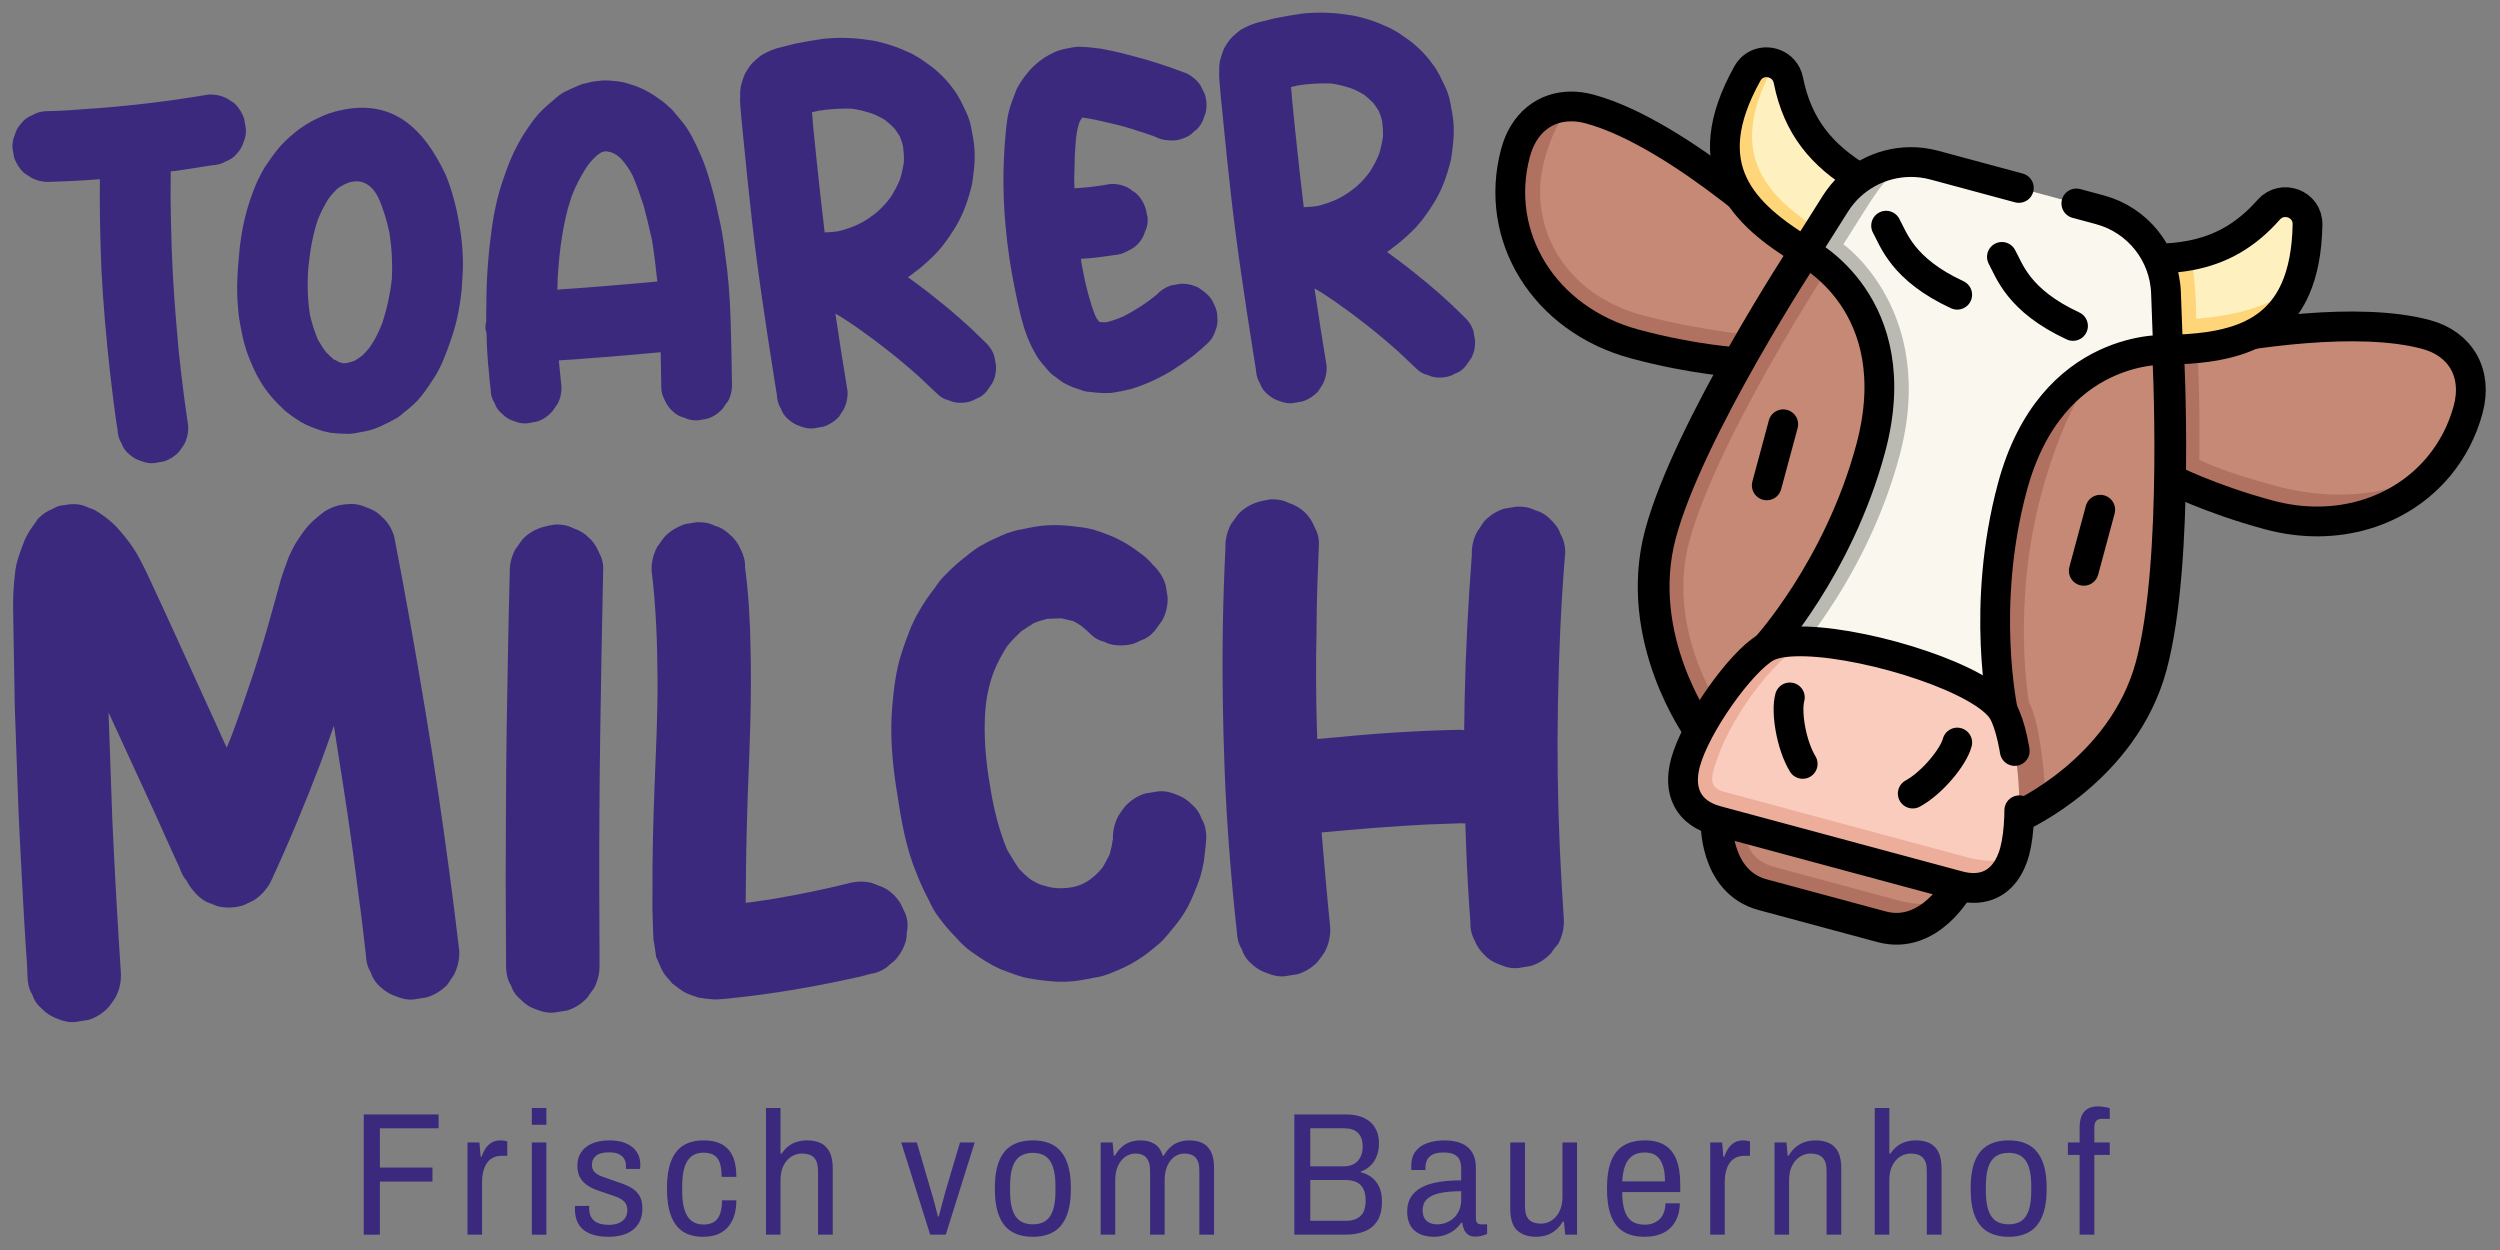 <svg clip-rule="evenodd" fill-rule="evenodd" stroke-linecap="round" stroke-linejoin="round" stroke-miterlimit="2" viewBox="0 0 300 150" xmlns="http://www.w3.org/2000/svg"><rect x="0" y="0" width="300" height="150" fill="#808080" stroke="none"/><g fill="#3b297d" fill-rule="nonzero"><g transform="matrix(.497 0 0 .497 25.623 148.161)"><path d="m36.274 0v-29.027h18.068v3.342h-14.175v9.479h12.694v3.385h-12.694v12.821z"/><path d="m61.324 0v-22.257h2.877l.296 3.427h.254c.226-.733.536-1.396.931-1.988.395-.593.889-1.065 1.481-1.418s1.298-.529 2.116-.529c.366 0 .691.028.973.085.282.056.508.113.677.169v3.47h-1.354c-.762 0-1.439.141-2.031.423-.593.282-1.086.698-1.481 1.248s-.698 1.22-.91 2.01-.317 1.693-.317 2.708v12.652z"/><path d="m76.853-26.531v-4.062h3.512v4.062zm0 26.531v-22.257h3.512v22.257z"/><path d="m95.344.508c-1.382 0-2.588-.155-3.618-.466-1.029-.31-1.876-.754-2.539-1.333-.663-.578-1.149-1.276-1.46-2.094-.31-.818-.465-1.735-.465-2.751v-.423c0-.141.014-.268.042-.38h3.428c-.028.141-.043.268-.043.38v.297c.029.93.24 1.685.635 2.263.395.579.952.995 1.672 1.249.719.253 1.544.38 2.475.38.874 0 1.643-.134 2.306-.402s1.185-.662 1.566-1.184c.38-.522.571-1.178.571-1.968 0-.903-.261-1.601-.783-2.094-.522-.494-1.199-.889-2.031-1.185s-1.714-.6-2.645-.91c-.818-.254-1.615-.536-2.39-.846-.776-.311-1.481-.706-2.116-1.185-.635-.48-1.143-1.079-1.523-1.798-.381-.72-.572-1.63-.572-2.73 0-.959.184-1.819.551-2.581.366-.761.888-1.403 1.565-1.925s1.488-.917 2.433-1.185 2.01-.402 3.195-.402c1.241 0 2.327.148 3.258.444.931.297 1.707.706 2.327 1.228.621.521 1.086 1.135 1.397 1.84.31.705.465 1.481.465 2.327 0 .17-.007.353-.021.551-.014.197-.021.366-.021.507h-3.428v-.761c0-.621-.134-1.171-.402-1.651-.268-.479-.698-.867-1.29-1.163-.593-.296-1.397-.445-2.412-.445-.705 0-1.319.071-1.841.212s-.945.346-1.269.614c-.325.268-.571.585-.741.952-.169.366-.254.79-.254 1.269 0 .734.219 1.312.656 1.735.438.423 1.009.769 1.714 1.037s1.467.543 2.285.825c.846.282 1.714.578 2.602.888.889.311 1.707.699 2.455 1.164.747.465 1.347 1.086 1.798 1.862s.677 1.77.677 2.983c0 1.185-.205 2.207-.614 3.068-.409.86-.98 1.572-1.713 2.137-.734.564-1.594.98-2.582 1.248-.987.268-2.087.402-3.3.402z"/><path d="m118.193.508c-1.946 0-3.561-.416-4.844-1.248-1.284-.833-2.25-2.116-2.899-3.851s-.973-3.914-.973-6.538c0-2.679.331-4.88.994-6.601.663-1.72 1.65-2.99 2.962-3.808s2.941-1.227 4.887-1.227c1.411 0 2.61.191 3.597.571.987.381 1.805.945 2.454 1.693.649.747 1.122 1.664 1.418 2.75s.444 2.349.444 3.787h-3.554c0-1.354-.141-2.461-.423-3.321-.282-.861-.748-1.495-1.397-1.904s-1.523-.614-2.623-.614c-1.016 0-1.911.261-2.687.783s-1.368 1.375-1.777 2.56-.614 2.779-.614 4.781v1.185c0 1.806.191 3.308.571 4.507.381 1.198.952 2.087 1.714 2.665.762.579 1.707.868 2.835.868 1.1 0 1.975-.219 2.624-.656.648-.437 1.121-1.093 1.417-1.968.296-.874.444-1.946.444-3.216h3.47c0 1.242-.148 2.391-.444 3.449s-.762 1.989-1.397 2.793c-.634.804-1.459 1.431-2.475 1.883-1.015.451-2.257.677-3.724.677z"/><path d="m133.384 0v-30.593h3.512v11.002h.296c.48-.734 1.03-1.333 1.651-1.799.62-.465 1.304-.811 2.052-1.036.747-.226 1.573-.339 2.475-.339 1.241 0 2.32.219 3.237.656s1.629 1.15 2.137 2.137.762 2.313.762 3.977v15.995h-3.555v-15.36c0-.79-.084-1.453-.253-1.989-.17-.536-.417-.966-.741-1.29-.324-.325-.733-.564-1.227-.72-.494-.155-1.037-.232-1.629-.232-.931 0-1.791.247-2.581.74-.79.494-1.425 1.22-1.904 2.179-.48.959-.72 2.144-.72 3.555v13.117z"/><path d="m173.032 0-6.982-22.257h3.766l3.47 11.848c.141.451.31 1.036.508 1.756.197.719.395 1.46.592 2.221.198.762.367 1.439.508 2.031h.212c.141-.479.303-1.086.486-1.819.184-.734.381-1.481.593-2.243.211-.761.388-1.41.529-1.946l3.512-11.848h3.554l-6.982 22.257z"/><path d="m197.828.508c-2.003 0-3.688-.402-5.056-1.206s-2.398-2.067-3.089-3.787c-.691-1.721-1.037-3.935-1.037-6.644 0-2.736.346-4.957 1.037-6.664s1.721-2.962 3.089-3.766 3.053-1.206 5.056-1.206 3.682.402 5.036 1.206 2.383 2.059 3.088 3.766c.706 1.707 1.058 3.928 1.058 6.664 0 2.709-.352 4.923-1.058 6.644-.705 1.72-1.734 2.983-3.088 3.787-1.354.804-3.033 1.206-5.036 1.206zm0-3.005c1.241 0 2.264-.275 3.068-.825s1.403-1.424 1.798-2.623.593-2.729.593-4.591v-1.185c0-1.89-.198-3.427-.593-4.612s-.994-2.052-1.798-2.602c-.804-.551-1.827-.826-3.068-.826s-2.271.275-3.089.826c-.818.55-1.424 1.417-1.819 2.602s-.593 2.722-.593 4.612v1.185c0 1.862.198 3.392.593 4.591s1.001 2.073 1.819 2.623 1.848.825 3.089.825z"/><path d="m214.204 0v-22.257h2.877l.296 3.173h.254c.508-.874 1.072-1.579 1.693-2.115.62-.536 1.304-.931 2.052-1.185.747-.254 1.558-.381 2.433-.381 1.326 0 2.454.282 3.385.846.931.565 1.594 1.51 1.989 2.835h.254c.479-.846 1.029-1.544 1.65-2.094s1.312-.952 2.073-1.206c.762-.254 1.58-.381 2.454-.381 1.213 0 2.264.212 3.153.635.888.423 1.58 1.128 2.073 2.116.494.987.741 2.299.741 3.935v16.079h-3.555v-15.402c0-.79-.077-1.446-.232-1.968-.156-.522-.388-.945-.699-1.269-.31-.325-.691-.564-1.142-.72-.451-.155-.959-.232-1.523-.232-.875 0-1.672.254-2.391.761-.719.508-1.298 1.242-1.735 2.201s-.656 2.129-.656 3.512v13.117h-3.512v-15.402c0-.79-.084-1.446-.254-1.968-.169-.522-.402-.945-.698-1.269-.296-.325-.663-.564-1.1-.72-.437-.155-.924-.232-1.46-.232-.903 0-1.721.254-2.454.761-.734.508-1.326 1.242-1.777 2.201-.452.959-.677 2.129-.677 3.512v13.117z"/><path d="m260.96 0v-29.027h12.568c1.664 0 3.089.282 4.273.846 1.185.564 2.081 1.368 2.687 2.412.607 1.044.91 2.271.91 3.681 0 1.157-.183 2.2-.55 3.131s-.882 1.707-1.544 2.328c-.663.62-1.432 1.086-2.307 1.396v.169c.96.226 1.827.628 2.603 1.206s1.389 1.347 1.84 2.306c.452.959.677 2.158.677 3.597 0 1.89-.366 3.42-1.1 4.591-.733 1.171-1.763 2.024-3.089 2.56-1.325.536-2.905.804-4.739.804zm3.851-3.343h8.547c1.552 0 2.744-.388 3.576-1.163.832-.776 1.248-2.039 1.248-3.788 0-1.071-.176-1.974-.529-2.708-.352-.733-.888-1.283-1.608-1.65-.719-.367-1.657-.55-2.813-.55h-8.421zm0-13.159h8.04c1.015 0 1.862-.198 2.539-.593s1.191-.952 1.544-1.671c.353-.72.529-1.531.529-2.433 0-1.524-.381-2.652-1.143-3.385-.761-.734-1.833-1.101-3.215-1.101h-8.294z"/><path d="m294.558.508c-.79 0-1.566-.106-2.328-.318-.761-.211-1.445-.55-2.052-1.015-.606-.466-1.086-1.093-1.438-1.883-.353-.79-.529-1.749-.529-2.877 0-1.383.296-2.546.888-3.491.593-.945 1.446-1.721 2.56-2.328 1.114-.606 2.476-1.043 4.083-1.311 1.608-.268 3.442-.402 5.501-.402v-2.835c0-.818-.127-1.517-.381-2.095-.253-.578-.691-1.022-1.311-1.333-.621-.31-1.481-.465-2.581-.465-1.157 0-2.053.176-2.687.529-.635.352-1.072.804-1.312 1.354s-.36 1.149-.36 1.798v.55h-3.385c-.028-.141-.042-.282-.042-.423v-.508c0-1.438.338-2.616 1.015-3.533s1.622-1.594 2.835-2.031 2.61-.656 4.189-.656c1.608 0 2.977.24 4.105.719 1.128.48 1.989 1.206 2.581 2.18.592.973.889 2.207.889 3.702v12.229c0 .508.113.874.338 1.1.226.226.508.338.846.338h1.524v2.328c-.395.169-.825.317-1.291.444-.465.127-.98.19-1.544.19-.706 0-1.277-.148-1.714-.444s-.769-.698-.994-1.206c-.226-.508-.381-1.072-.466-1.692h-.254c-.451.677-1.008 1.269-1.671 1.777s-1.411.903-2.243 1.185-1.756.423-2.771.423zm.931-3.005c.733 0 1.445-.134 2.136-.402.692-.267 1.305-.648 1.841-1.142s.966-1.107 1.291-1.841c.324-.733.486-1.565.486-2.496v-2.116c-2.115 0-3.857.155-5.225.466-1.369.31-2.391.804-3.068 1.481s-1.016 1.551-1.016 2.623c0 .762.141 1.396.423 1.904s.692.889 1.227 1.143c.536.254 1.171.38 1.905.38z"/><path d="m319.269.508c-1.862 0-3.357-.508-4.485-1.524-1.129-1.015-1.693-2.778-1.693-5.289v-15.952h3.555v15.36c0 .79.084 1.453.253 1.989.17.536.417.966.741 1.29.324.325.733.564 1.227.719.494.156 1.037.233 1.629.233.931 0 1.791-.254 2.581-.761.79-.508 1.425-1.249 1.904-2.222.48-.973.72-2.137.72-3.491v-13.117h3.512v22.257h-2.835l-.339-3.174h-.254c-.507.847-1.093 1.545-1.756 2.095s-1.389.952-2.179 1.206-1.65.381-2.581.381z"/><path d="m345.504.508c-2.031 0-3.717-.409-5.057-1.227s-2.341-2.088-3.004-3.809c-.663-1.72-.995-3.921-.995-6.601 0-2.736.339-4.957 1.016-6.664s1.7-2.962 3.068-3.766 3.082-1.206 5.141-1.206c1.862 0 3.42.374 4.676 1.121 1.255.748 2.2 1.905 2.835 3.47.634 1.566.952 3.576.952 6.03v1.862h-14.006c0 1.833.19 3.328.571 4.485s.966 2.01 1.756 2.56 1.82.825 3.089.825c.79 0 1.488-.12 2.094-.36.607-.239 1.129-.578 1.566-1.015s.769-.973.994-1.608c.226-.635.353-1.361.381-2.179h3.47c-.028 1.241-.233 2.362-.614 3.364-.38 1.001-.93 1.855-1.65 2.56-.719.705-1.608 1.241-2.666 1.608-1.057.366-2.263.55-3.617.55zm-5.374-13.371h10.324c0-1.27-.112-2.342-.338-3.216-.226-.875-.543-1.594-.952-2.158s-.917-.973-1.524-1.227c-.606-.254-1.304-.381-2.094-.381-1.185 0-2.165.268-2.941.804s-1.361 1.311-1.756 2.327-.635 2.299-.719 3.851z"/><path d="m361.371 0v-22.257h2.878l.296 3.427h.254c.225-.733.536-1.396.931-1.988.395-.593.888-1.065 1.481-1.418.592-.353 1.297-.529 2.115-.529.367 0 .691.028.974.085.282.056.507.113.677.169v3.47h-1.354c-.762 0-1.439.141-2.032.423-.592.282-1.086.698-1.481 1.248-.394.55-.698 1.22-.909 2.01-.212.79-.318 1.693-.318 2.708v12.652z"/><path d="m376.901 0v-22.257h2.877l.296 3.173h.254c.508-.874 1.093-1.579 1.756-2.115s1.396-.931 2.2-1.185 1.658-.381 2.56-.381c1.241 0 2.328.219 3.258.656.931.437 1.651 1.15 2.158 2.137.508.987.762 2.313.762 3.977v15.995h-3.554v-15.36c0-.79-.085-1.453-.254-1.989s-.416-.966-.741-1.29c-.324-.325-.733-.564-1.227-.72-.493-.155-1.036-.232-1.629-.232-.931 0-1.791.254-2.581.761-.79.508-1.425 1.242-1.904 2.201-.48.959-.719 2.129-.719 3.512v13.117z"/><path d="m401.104 0v-30.593h3.512v11.002h.296c.48-.734 1.03-1.333 1.651-1.799.62-.465 1.304-.811 2.052-1.036.747-.226 1.572-.339 2.475-.339 1.241 0 2.32.219 3.237.656s1.629 1.15 2.137 2.137.762 2.313.762 3.977v15.995h-3.555v-15.36c0-.79-.084-1.453-.254-1.989-.169-.536-.416-.966-.74-1.29-.325-.325-.734-.564-1.227-.72-.494-.155-1.037-.232-1.629-.232-.931 0-1.792.247-2.581.74-.79.494-1.425 1.22-1.905 2.179-.479.959-.719 2.144-.719 3.555v13.117z"/><path d="m433.432.508c-2.003 0-3.689-.402-5.057-1.206s-2.397-2.067-3.089-3.787c-.691-1.721-1.036-3.935-1.036-6.644 0-2.736.345-4.957 1.036-6.664.692-1.707 1.721-2.962 3.089-3.766s3.054-1.206 5.057-1.206 3.681.402 5.035 1.206 2.384 2.059 3.089 3.766 1.058 3.928 1.058 6.664c0 2.709-.353 4.923-1.058 6.644-.705 1.72-1.735 2.983-3.089 3.787-1.354.804-3.032 1.206-5.035 1.206zm0-3.005c1.241 0 2.264-.275 3.068-.825s1.403-1.424 1.798-2.623.592-2.729.592-4.591v-1.185c0-1.89-.197-3.427-.592-4.612s-.994-2.052-1.798-2.602c-.804-.551-1.827-.826-3.068-.826s-2.271.275-3.089.826c-.818.55-1.425 1.417-1.82 2.602-.394 1.185-.592 2.722-.592 4.612v1.185c0 1.862.198 3.392.592 4.591.395 1.199 1.002 2.073 1.82 2.623s1.848.825 3.089.825z"/><path d="m450.569 0v-19.253h-2.835v-3.004h2.835v-3.681c0-.988.141-1.855.423-2.603.282-.747.748-1.34 1.396-1.777.649-.437 1.524-.656 2.624-.656.31 0 .635.021.973.064.339.042.67.091.995.148.324.056.613.141.867.254v2.539h-1.946c-.621 0-1.072.176-1.355.528-.282.353-.423.84-.423 1.46v3.724h3.724v3.004h-3.724v19.253z"/></g><g transform="matrix(.597 -.021 .021 .597 -51.268 121.564)"><path d="m170.939-72.033c-.853-5.977-1.707-11.846-2.668-17.822-.427-1.601-1.174-2.988-2.347-4.055-.854-.961-1.921-1.601-3.095-2.028-1.067-.533-2.348-.854-3.629-.747-1.707 0-3.201.427-4.695 1.281-1.067.747-2.241 1.6-3.202 2.561-.96.96-1.814 2.134-2.561 3.201-.747 1.068-1.28 2.135-1.814 3.202-.747 1.921-1.601 3.842-2.134 5.763l-1.281 4.055c-1.814 5.869-3.842 11.739-6.083 17.501-1.067 2.775-2.134 5.549-3.308 8.324l-.96 2.134c-1.067-2.454-2.028-5.015-3.095-7.47-3.842-9.284-7.684-18.675-11.632-27.959-.854-1.921-1.708-3.842-2.775-5.55-.96-1.494-2.027-2.881-3.201-4.268-1.174-1.281-2.668-2.455-4.162-3.415l-2.241-.961c-1.281-.426-2.455-.426-3.735-.213-.854 0-1.601.213-2.348.64-1.174.427-2.241 1.067-3.095 1.921-.747 1.067-1.707 2.134-2.348 3.308-.64 1.068-1.067 2.348-1.6 3.629-.427 1.067-.747 2.134-.961 3.308-.533 3.201-.747 6.403-.747 9.604-.106 5.87-.213 11.739-.32 17.502v17.501c0 5.763.107 11.632.214 17.502.106 5.762.213 11.525.426 17.288v2.241c0 1.28.214 2.561.854 3.628.32 1.174.961 2.134 1.921 2.988.854.961 1.921 1.601 2.988 2.028 1.174.533 2.348.854 3.628.747l2.562-.32c1.6-.427 2.988-1.281 4.162-2.455.426-.533.96-1.174 1.387-1.814.854-1.494 1.28-3.095 1.28-4.802-.32-10.352-.533-20.703-.64-31.055v-21.45c2.775 6.724 5.656 13.447 8.431 20.17 1.6 3.842 3.095 7.683 4.695 11.418.32 1.068.747 2.028 1.388 2.775.32.747.747 1.387 1.173 1.921.747 1.067 1.601 1.814 2.668 2.454l2.241.961c1.708.427 3.309.427 5.016 0l2.241-.961c1.387-.853 2.561-2.027 3.415-3.415 3.948-7.79 7.577-15.687 10.992-23.797.96-2.348 1.921-4.802 2.881-7.257l1.494 12.379c.854 7.15 1.601 14.3 2.241 21.557.427 4.055.747 8.11 1.067 12.165 0 1.281.214 2.562.854 3.629.32 1.174.961 2.241 1.921 3.095.854.853 1.814 1.494 2.988 1.92 1.174.534 2.348.854 3.628.747l2.562-.32c1.6-.427 2.988-1.28 4.161-2.347l1.388-1.921c.854-1.494 1.28-3.095 1.28-4.803-.853-10.564-1.921-21.236-3.094-31.801-1.281-11.419-2.775-22.731-4.376-34.042z"/><path d="m190.468 4.055c.854.961 1.814 1.601 2.988 2.028 1.174.533 2.348.854 3.629.747l2.561-.32c1.601-.427 2.988-1.281 4.162-2.455.427-.64.96-1.28 1.387-1.814.854-1.494 1.281-3.095 1.281-4.802.32-10.352.64-20.703 1.067-30.948.427-10.351.96-20.596 1.494-30.841l.96-17.395c.107-1.28-.213-2.454-.747-3.521-.426-1.174-1.067-2.241-2.027-3.095-.747-.854-1.814-1.494-2.988-1.921-1.067-.64-2.348-.854-3.629-.854-.853.107-1.6.214-2.454.427-1.601.427-2.988 1.174-4.162 2.348l-1.494 1.921c-.854 1.494-1.281 3.095-1.281 4.695-.64 10.352-1.174 20.703-1.707 31.055-.534 10.245-.854 20.489-1.281 30.734-.213 5.869-.32 11.632-.533 17.395 0 1.28.213 2.561.853 3.628.321 1.174.961 2.134 1.921 2.988z"/><path d="m217.574-6.51.32 2.882c.107.213.107.427.214.533.32.854.64 1.708 1.067 2.561 0 0 .107.107.107.214.427.64 1.067 1.387 1.494 1.921.106.213.213.32.427.427.533.426 1.387 1.173 1.92 1.494l.321.213c.747.427 1.707.747 2.561 1.067.107.107.32.107.427.107.96.213 2.027.32 2.881.427h.64c1.708 0 3.415-.214 5.229-.32 8.004-.641 16.008-1.815 23.905-3.309.854-.213 1.707-.426 2.561-.533 1.281-.32 2.348-.854 3.202-1.708 1.067-.64 1.814-1.6 2.454-2.667.64-1.068 1.067-2.242 1.067-3.522.32-1.174.32-2.455-.107-3.735l-.96-2.241c-.854-1.388-1.921-2.561-3.415-3.308l-2.241-.961c-1.601-.427-3.308-.427-4.909 0-4.589.961-9.071 1.708-13.553 2.348-2.134.32-4.375.533-6.51.747h-.426l.32-7.043c.213-4.803.533-9.712.853-14.514.747-9.818 1.494-19.529 1.601-29.347.107-5.442 0-10.992-.533-16.434.106-1.281-.214-2.455-.747-3.628-.427-1.068-1.068-2.135-2.028-2.988-.854-.854-1.814-1.601-2.988-1.921-1.067-.641-2.348-.854-3.628-.854l-2.455.32c-1.601.534-2.988 1.281-4.162 2.455l-1.494 1.92c-.854 1.494-1.28 3.095-1.28 4.696.64 7.257.64 14.62.426 21.877-.213 7.256-.853 14.62-1.387 21.877-.533 7.256-.96 14.513-1.174 21.77-.106 1.814-.106 3.735-.106 5.549v2.668c0 .32 0 .64.106.96z"/><path d="m314.473.427c1.707-.961 3.201-2.134 4.695-3.308.854-.747 1.601-1.601 2.348-2.455 1.28-1.387 2.454-2.881 3.415-4.482.96-1.707 1.707-3.415 2.454-5.229.427-1.067.747-2.134.961-3.201.213-.534.213-1.068.32-1.601.213-1.388.427-2.668.533-4.055 0-1.281-.213-2.562-.853-3.629-.321-1.174-1.068-2.241-1.921-2.988-.854-.96-1.921-1.601-2.988-2.027-1.174-.534-2.348-.854-3.629-.747l-2.561.32c-1.601.427-2.988 1.28-4.162 2.454-.427.534-.96 1.174-1.387 1.814-.854 1.494-1.281 3.095-1.281 4.803 0 .106-.106.213-.106.32-.107.853-.427 1.707-.641 2.561-.427.854-.96 1.707-1.494 2.561-.64.747-1.28 1.387-2.027 1.921-.641.534-1.388.96-2.135 1.281-.747.32-1.6.533-2.454.64-.961.107-2.028.107-2.988 0-.961-.107-1.921-.427-2.882-.747-.747-.32-1.494-.747-2.241-1.281-.747-.64-1.387-1.28-2.027-2.027-.854-1.281-1.601-2.668-2.348-4.056-1.494-4.055-2.348-8.217-2.881-12.379-.747-5.335-1.067-10.778-.427-16.114.32-2.454.96-4.909 1.921-7.256.747-1.708 1.707-3.309 2.774-4.909.854-1.068 1.921-2.028 2.988-2.988.854-.534 1.708-1.068 2.668-1.601.854-.32 1.708-.534 2.668-.747h2.882l2.347.64c.534.32 1.068.64 1.494.961.534.426 1.068.96 1.601 1.494.854.96 1.814 1.6 2.988 1.92 1.067.641 2.348.854 3.629.854 1.28 0 2.454-.213 3.628-.854 1.174-.32 2.134-.96 2.988-1.92l1.494-1.921c.854-1.388 1.281-2.988 1.281-4.696l-.321-2.454c-.426-1.601-1.28-2.988-2.454-4.162-.64-.854-1.387-1.601-2.241-2.241-1.387-1.174-2.881-2.241-4.482-3.095-1.067-.64-2.348-1.067-3.522-1.601l-1.494-.533c-1.387-.427-2.881-.641-4.375-.854-1.494-.214-2.882-.32-4.376-.32-1.92 0-3.735.32-5.549.64-1.067.107-2.134.427-3.201.747-1.174.427-2.348.96-3.629 1.494-.427.213-.96.534-1.494.747-.96.534-1.921 1.174-2.881 1.921-1.494 1.067-2.988 2.241-4.375 3.628-.854.747-1.601 1.601-2.241 2.561-1.281 1.495-2.455 3.095-3.415 4.696-.641.96-1.174 2.028-1.708 3.095-.747 1.707-1.494 3.521-2.134 5.336-1.174 3.308-1.708 6.723-2.134 10.138-.747 5.869-.427 11.738.32 17.608.64 5.549 1.387 11.205 3.415 16.541.64 1.814 1.387 3.628 2.241 5.336.427 1.067.96 2.134 1.6 3.094 1.068 1.601 2.241 3.095 3.522 4.482.747.961 1.601 1.815 2.455 2.562 1.494 1.174 3.094 2.347 4.695 3.308l1.601.854c1.28.533 2.454 1.067 3.735 1.494 1.174.426 2.241.64 3.415.853 1.921.32 3.948.641 5.869.641 2.028 0 3.949-.321 5.87-.641 1.173-.106 2.347-.427 3.414-.853 1.815-.641 3.629-1.388 5.23-2.348z"/><path d="m334.648-4.696c0 1.281.214 2.562.854 3.629.32 1.174.961 2.241 1.921 3.095.854.853 1.814 1.494 2.988 1.92 1.174.534 2.348.854 3.628.748l2.562-.321c1.494-.427 2.881-1.174 4.055-2.347.533-.641 1.067-1.281 1.494-1.921.854-1.494 1.28-3.095 1.28-4.803-.426-6.402-.747-12.805-1.067-19.208 7.15-.427 14.3-.747 21.45-.854h6.937c.213.107.32.107.533 0v3.842c0 5.442.107 10.778.32 16.22-.106 1.281.214 2.562.747 3.629.427 1.174 1.068 2.134 1.921 2.988.854.96 1.921 1.601 3.095 2.027 1.067.534 2.241.854 3.628.748l2.455-.321c1.601-.427 2.988-1.28 4.162-2.454.427-.64.96-1.281 1.494-1.814.854-1.494 1.281-3.095 1.281-4.803-.321-9.604-.427-19.315-.214-28.92.214-9.604.747-19.209 1.494-28.706.427-5.443.961-10.779 1.601-16.221 0-1.281-.214-2.455-.854-3.628-.32-1.174-1.067-2.135-1.921-2.989-.854-.96-1.921-1.6-2.988-1.92-1.174-.641-2.348-.854-3.628-.854l-2.561.32c-1.601.427-2.988 1.281-4.162 2.454l-1.388 1.921c-.853 1.388-1.28 2.988-1.28 4.696-1.067 9.604-1.921 19.209-2.455 28.813l-.32 6.297c-.32 0-.64-.107-.96-.107-8.217-.107-16.435.107-24.652.64-1.28.107-2.668.107-3.948.214 0-7.364.213-14.727.64-22.091.214-5.656.64-11.312 1.067-16.968.107-1.28-.213-2.454-.747-3.521-.427-1.174-1.067-2.241-1.921-3.095-.853-.854-1.921-1.494-3.094-1.921-1.068-.64-2.348-.854-3.629-.854-.747.107-1.601.214-2.454.427-1.601.427-2.988 1.174-4.162 2.348l-1.494 1.921c-.854 1.494-1.281 3.095-1.281 4.695-.854 10.032-1.387 20.063-1.601 30.201-.213 9.925-.213 19.956.214 29.987.213 5.656.533 11.312.96 16.861z"/></g><g transform="matrix(1.31 -.069 .069 1.31 -259.977 -268.246)"><path d="m187.688 229.123c.184.552.442 1.03.846 1.435l.662.478c.515.294 1.067.441 1.619.441 1.545.037 3.053.037 4.598 0-.184 2.796-.257 5.555-.294 8.35 0 3.127.11 6.254.294 9.38.11 1.729.221 3.495.405 5.224 0 .441.073.882.294 1.25.11.405.331.773.662 1.067.294.294.625.515 1.03.662.405.184.809.294 1.251.258l.883-.111c.514-.147.993-.404 1.397-.809.184-.221.368-.441.515-.662.295-.515.442-1.067.442-1.655-.295-3.09-.515-6.217-.589-9.344-.11-3.126-.11-6.253 0-9.38.037-1.508.111-3.053.221-4.598.184 0 .368-.036.588-.036l3.237-.332c.442 0 .883-.073 1.251-.294.405-.11.773-.331 1.067-.662.294-.294.515-.625.662-1.03.184-.405.294-.809.257-1.251l-.11-.882c-.147-.552-.441-1.03-.809-1.435l-.662-.478c-.515-.294-1.067-.442-1.656-.442-3.862.442-7.761.699-11.66.736-1.067.037-2.171.037-3.274 0-.441 0-.846.074-1.251.294-.368.111-.735.331-1.03.662-.294.295-.551.626-.662 1.03-.221.405-.294.81-.294 1.251z"/><path d="m207.515 245.271c.11.846.221 1.692.442 2.502.22.809.514 1.581.846 2.354.22.441.441.883.698 1.287.405.626.883 1.251 1.398 1.766.147.184.331.368.515.515.368.331.773.625 1.177.92.626.404 1.325.698 2.023.956.221.074.442.11.663.184.515.073 1.066.147 1.618.184.405 0 .773-.037 1.177-.111.405-.036.809-.11 1.177-.22.515-.147.994-.368 1.508-.589l.699-.331c.221-.147.442-.294.663-.478.441-.294.846-.625 1.25-.993.552-.552 1.03-1.177 1.508-1.839.81-1.067 1.325-2.318 1.84-3.569.441-1.066.772-2.17.993-3.31.184-.809.294-1.655.368-2.502.073-.551.11-1.103.11-1.692.037-1.397-.11-2.832-.331-4.23-.184-1.103-.442-2.207-.809-3.274-1.95-4.818-4.856-7.43-9.859-6.363-.735.147-1.397.441-2.096.735-.442.221-.846.442-1.251.699-.625.442-1.214.883-1.729 1.398-.552.552-1.03 1.177-1.508 1.803-.294.404-.552.882-.809 1.324-1.104 2.17-1.766 4.487-2.06 6.878-.221 1.435-.368 2.87-.331 4.304 0 .552.037 1.141.11 1.692zm6.437-.368c-.147-1.434-.11-2.869.074-4.303.221-1.508.552-2.98 1.103-4.378.295-.625.626-1.214 1.03-1.802.258-.331.552-.625.883-.92 1.619-1.066 2.98-.699 3.715.993.405 1.03.663 2.134.847 3.237.147 1.435.147 2.87 0 4.267-.221 1.362-.589 2.686-1.067 3.936-.331.736-.699 1.435-1.177 2.06-.258.331-.515.589-.81.846-.257.184-.478.295-.735.442-.184.073-.405.11-.589.147-.147.037-.294.037-.441.037l-.368-.111c-.184-.11-.331-.22-.515-.294-.221-.221-.441-.441-.662-.699-.258-.368-.478-.772-.699-1.214-.258-.735-.441-1.471-.589-2.244z"/><path d="m235.618 254.872.515-.662c.295-.478.442-1.03.442-1.619l-.111-2.354c2.796-.037 5.555-.11 8.351-.221.331 0 .662-.036.993-.036v.073l-.111 3.09c-.036.442.074.846.258 1.251.147.404.368.736.662 1.03.294.331.662.552 1.067.662.368.221.772.294 1.25.294l.846-.11c.552-.147 1.03-.442 1.435-.846.147-.221.331-.442.515-.662.294-.479.441-1.03.441-1.619.074-1.986.148-3.936.184-5.885.037-1.987 0-3.936-.184-5.886-.073-1.251-.22-2.501-.441-3.715-.147-.956-.331-1.95-.552-2.869-.22-.92-.441-1.803-.772-2.649-.405-1.066-.846-2.17-1.508-3.09-.295-.404-.589-.772-.883-1.177l-.442-.441c-.147-.147-.294-.294-.441-.405-.368-.294-.736-.588-1.14-.846-.552-.368-1.177-.662-1.84-.883-.625-.257-1.287-.331-1.949-.404-.221 0-.442-.037-.626 0-.478 0-.956.073-1.434.184-.184 0-.368.073-.552.147-.441.147-.883.331-1.324.515-.368.184-.699.404-.993.662-.552.405-1.067.809-1.545 1.287-.478.515-.883 1.03-1.288 1.582-.257.368-.478.699-.699 1.067-.588.956-1.066 2.023-1.471 3.053-.662 1.618-1.104 3.311-1.398 5.039-.404 2.171-.662 4.378-.772 6.585-.037.404-.074.846-.074 1.25-.073.258-.11.515-.11.773.037.11.037.257.073.368-.036 1.214-.036 2.464.037 3.678 0 .515.037.993.074 1.508-.037.442.073.846.294 1.251.11.405.331.736.662 1.03.294.331.625.552 1.03.699.405.184.809.294 1.251.257l.846-.11c.552-.147 1.03-.441 1.434-.846zm1.03-11.109c0-.037.037-.073.037-.147.037-.662.111-1.361.221-2.06.221-1.729.588-3.458 1.103-5.113.148-.368.258-.736.405-1.104.405-.919.92-1.802 1.508-2.611.294-.368.589-.699.957-.993.147-.111.331-.221.478-.295.11-.036.184-.073.294-.073h.184l.405.11c.184.074.367.184.515.294.22.184.404.368.551.589.331.441.589.883.81 1.398.331.883.588 1.839.846 2.759.22 1.03.404 2.06.588 3.126.147 1.288.221 2.575.294 3.863-3.053.11-6.106.22-9.196.257z"/><path d="m261.956 247.294c.699.442 1.361.957 1.986 1.435 1.913 1.508 3.716 3.09 5.408 4.782.515.515.993 1.067 1.508 1.582.294.331.625.552 1.03.662.405.221.809.294 1.251.294.441 0 .846-.073 1.25-.294.405-.11.736-.331 1.03-.662l.515-.662c.294-.479.442-1.03.442-1.619l-.111-.883c-.147-.551-.441-.993-.846-1.398-1.324-1.471-2.759-2.869-4.267-4.193-.772-.699-1.582-1.361-2.391-2.023.184-.11.368-.221.552-.368.589-.368 1.14-.809 1.692-1.287.883-.736 1.619-1.656 2.281-2.612s1.177-2.06 1.545-3.2c.184-.479.294-.957.367-1.435.148-.772.258-1.545.258-2.317 0-.773-.11-1.509-.221-2.281-.073-.478-.22-.956-.404-1.398-.295-.699-.552-1.398-.994-2.023-.367-.588-.809-1.14-1.324-1.655-.478-.515-1.067-.92-1.618-1.361-.368-.258-.773-.515-1.177-.699-.626-.331-1.325-.626-1.987-.846-.441-.147-.919-.294-1.398-.368-1.361-.294-2.795-.405-4.193-.331-.846.073-1.692.184-2.501.294l-1.692.331c-.479.111-.92.294-1.398.515-.221.111-.368.258-.589.405-.478.368-.625.552-1.03 1.14l-.073.111c-.111.257-.258.551-.331.809-.037.037-.037.073-.037.11-.147.331-.184.883-.184 1.14-.037.258-.037.479-.037.736.037 1.177.074 2.354.147 3.568.111 2.391.221 4.782.368 7.136.147 2.391.331 4.782.552 7.173.221 2.355.441 4.746.699 7.1l.184 1.729c0 .441.073.882.294 1.25.11.405.331.773.662 1.067.294.294.625.515 1.03.662.405.184.809.294 1.251.258l.883-.111c.551-.147 1.03-.441 1.434-.809l.478-.662c.295-.515.442-1.067.442-1.655-.258-2.355-.515-4.746-.736-7.137zm-1.177-18.502.589-.11c.993-.111 1.986-.111 3.016-.037.625.11 1.214.294 1.802.515.442.184.883.441 1.251.699.294.257.552.515.809.809.147.221.294.478.442.736.11.331.22.662.257.993.037.478.037.919 0 1.361-.11.552-.257 1.067-.441 1.581-.258.552-.552 1.03-.883 1.509-.405.515-.846.956-1.361 1.361-.552.404-1.14.772-1.766 1.03-.625.257-1.287.441-1.913.551-.367.037-.735.037-1.103.037h-.11c-.148-2.28-.295-4.598-.405-6.915-.037-.993-.11-2.023-.147-3.017 0-.367 0-.735-.037-1.103z"/><path d="m284.726 232.838c.073-.588.184-1.177.404-1.765.074-.111.111-.258.221-.368l.11-.147c.037 0 .074.036.111.036.772.147 1.545.368 2.28.589.92.257 1.84.552 2.722.919.368.111.736.295 1.141.442l.257.11c.368.221.773.368 1.214.405.441.073.846.073 1.288-.074.441-.11.809-.294 1.103-.588.368-.221.625-.515.846-.92l.331-.772c.147-.552.147-1.141 0-1.692l-.331-.773c-.294-.515-.699-.883-1.177-1.177-1.729-.772-3.531-1.471-5.371-2.023-.772-.258-1.581-.478-2.354-.662l-.625-.111c-.441-.073-.92-.147-1.398-.184-.478 0-.956.074-1.398.148l-.515.11c-.551.184-1.14.441-1.618.772s-.957.699-1.324 1.141c-.405.441-.773.919-1.067 1.434l-.221.515c-.184.405-.368.81-.515 1.251-.331.993-.441 2.06-.588 3.09-.111.846-.184 1.692-.258 2.538-.11 1.692-.147 3.347-.073 5.003.073 1.986.257 3.936.551 5.848.111.846.258 1.656.405 2.465.147.699.294 1.361.515 1.986.184.589.441 1.141.699 1.656.257.515.625.956.993 1.434.184.258.405.478.662.662.294.258.625.552.993.736.368.221.81.405 1.214.552.294.147.626.221.92.257.625.111 1.214.184 1.839.184.625-.037 1.251-.147 1.876-.257.331-.074.662-.184 1.03-.295.92-.294 1.876-.698 2.759-1.177.662-.367 1.324-.772 1.986-1.214.515-.367 1.03-.772 1.508-1.177.331-.294.552-.625.699-1.03.184-.367.295-.809.258-1.25.037-.442-.074-.846-.258-1.251-.147-.405-.368-.736-.699-1.03-.184-.184-.404-.331-.625-.515-.515-.294-1.067-.441-1.655-.441l-.846.11c-.552.147-1.03.441-1.398.809-.957.699-1.987 1.288-3.053 1.766-.478.184-.957.331-1.472.441-.184.037-.367.037-.551 0-.074 0-.148 0-.221-.036l-.037-.037c-.037 0-.037-.037-.073-.074-.111-.147-.184-.294-.258-.478-.221-.625-.368-1.251-.515-1.913-.184-.846-.331-1.729-.441-2.575-.037-.257-.074-.515-.074-.772.993 0 2.023-.074 3.053-.184.442 0 .846-.11 1.214-.294.405-.147.773-.368 1.067-.662.294-.295.515-.663.662-1.067.221-.368.294-.773.294-1.251-.037-.257-.11-.552-.147-.846-.147-.552-.405-1.03-.809-1.435-.221-.147-.442-.331-.662-.514-.515-.295-1.067-.442-1.619-.442-1.103.147-2.207.221-3.31.221 0-.626.036-1.251.11-1.913.037-.736.11-1.471.221-2.244z"/><path d="m305.84 247.294c.699.442 1.361.957 1.986 1.435 1.913 1.508 3.716 3.09 5.408 4.782.515.515.993 1.067 1.508 1.582.294.331.625.552 1.03.662.404.221.809.294 1.25.294.442 0 .846-.073 1.251-.294.405-.11.736-.331 1.03-.662l.515-.662c.294-.479.441-1.03.441-1.619l-.11-.883c-.147-.551-.441-.993-.846-1.398-1.324-1.471-2.759-2.869-4.267-4.193-.772-.699-1.582-1.361-2.391-2.023.184-.11.368-.221.552-.368.588-.368 1.14-.809 1.692-1.287.883-.736 1.618-1.656 2.281-2.612.662-.956 1.177-2.06 1.544-3.2.184-.479.295-.957.368-1.435.147-.772.258-1.545.258-2.317 0-.773-.111-1.509-.221-2.281-.073-.478-.221-.956-.405-1.398-.294-.699-.551-1.398-.993-2.023-.368-.588-.809-1.14-1.324-1.655-.478-.515-1.067-.92-1.618-1.361-.368-.258-.773-.515-1.178-.699-.625-.331-1.324-.626-1.986-.846-.441-.147-.92-.294-1.398-.368-1.361-.294-2.795-.405-4.193-.331-.846.073-1.692.184-2.501.294l-1.693.331c-.478.111-.919.294-1.397.515-.221.111-.368.258-.589.405-.478.368-.625.552-1.03 1.14l-.073.111c-.111.257-.258.551-.332.809-.036.037-.036.073-.036.11-.147.331-.184.883-.184 1.14-.037.258-.037.479-.037.736.037 1.177.074 2.354.147 3.568.11 2.391.221 4.782.368 7.136.147 2.391.331 4.782.552 7.173.22 2.355.441 4.746.699 7.1l.184 1.729c0 .441.073.882.294 1.25.11.405.331.773.662 1.067.294.294.625.515 1.03.662.405.184.809.294 1.251.258l.882-.111c.552-.147 1.03-.441 1.435-.809l.478-.662c.294-.515.442-1.067.442-1.655-.258-2.355-.515-4.746-.736-7.137zm-1.177-18.502.588-.11c.994-.111 1.987-.111 3.017-.037.625.11 1.214.294 1.802.515.442.184.883.441 1.251.699.294.257.552.515.809.809.147.221.294.478.441.736.111.331.221.662.258.993.037.478.037.919 0 1.361-.11.552-.258 1.067-.441 1.581-.258.552-.552 1.03-.883 1.509-.405.515-.846.956-1.361 1.361-.552.404-1.141.772-1.766 1.03-.625.257-1.287.441-1.913.551-.368.037-.735.037-1.103.037h-.111c-.147-2.28-.294-4.598-.404-6.915-.037-.993-.111-2.023-.147-3.017 0-.367 0-.735-.037-1.103z"/></g></g><g transform="matrix(.23 .062 -.062 .23 188.226 -12.13)"><g fill-rule="nonzero"><path d="m364.006 133.882v-.001c-8.258 4.064-13.275 6.804-13.275 6.804l-6.803.015 18.564 62.4 5.807-.05s22.028 4.744 53.123 4.744c35.173 0 63.81-18.631 76.299-45.978l.005-.009c4.367-9.565 6.774-20.187 6.774-31.462 0-18.79-12.169-30.925-30.249-30.925-35.628 0-86.436 22.746-110.245 34.462z" fill="#c68976"/><path d="m28.556 100.585c-12.888 3.448-21.056 14.369-21.056 29.76 0 43.522 35.599 77.449 83.077 77.449 31.096 0 53.123-4.744 53.123-4.744h14.527l20.596-62.365h-17.553s-75.536-41.266-123.521-41.266c-3.27 0-6.344.403-9.191 1.164z" fill="#c68976"/><path d="m153.7 187.05s-32.028 5.744-63.123 5.744c-42.145 0-68.077-29.594-68.077-62.449 0-10.65 1.484-21.958 6.058-29.761-12.89 3.449-21.058 14.37-21.058 29.761 0 43.522 35.599 77.449 83.077 77.449 31.096 0 53.123-4.744 53.123-4.744z" fill="#8a453b" fill-opacity=".35"/><path d="m368.299 203.05s22.028 4.744 53.123 4.744c35.177 0 63.816-18.635 76.303-45.987-16.541 19.766-45.497 30.987-76.302 30.987-31.096 0-41.123-2.744-41.123-2.744s-6.806-27.722-16.294-56.169c-8.258 4.064-13.275 6.804-13.275 6.804z" fill="#8a453b" fill-opacity=".35"/></g><path d="m364.006 133.882v-.001c-8.258 4.064-13.275 6.804-13.275 6.804l-6.803.015 18.564 62.4 5.807-.05s22.028 4.744 53.123 4.744c35.173 0 63.81-18.631 76.299-45.978l.005-.009c4.367-9.565 6.774-20.187 6.774-31.462 0-18.79-12.169-30.925-30.249-30.925-35.628 0-86.436 22.746-110.245 34.462z" fill="none" stroke="#000" stroke-width="15"/><path d="m28.556 100.585c-12.888 3.448-21.056 14.369-21.056 29.76 0 43.522 35.599 77.449 83.077 77.449 31.096 0 53.123-4.744 53.123-4.744h14.527l20.596-62.365h-17.553s-75.536-41.266-123.521-41.266c-3.27 0-6.344.403-9.191 1.164z" fill="none" stroke="#000" stroke-width="15"/><path d="m224.934 458.889c-25.227 0-32.103-30-32.103-30l-20.291-41.778s-44.564-35.962-44.564-90.465 33.294-155.961 33.294-155.961h189.412s33.294 101.458 33.294 155.961-44.564 90.465-44.564 90.465l-20.291 41.778s-6.876 30-32.103 30z" fill="#c68976"/><path d="m184.523 378.001s-41.547-32.573-41.547-81.355c0-54.503 33.294-155.961 33.294-155.961h-15s-33.294 101.458-33.294 155.961 44.564 90.465 44.564 90.465l20.291 41.778s6.876 30 32.103 30h62.132c16.001 0 24.612-12.064 28.776-20.892-5.235 2.989-13.217 5.892-24.51 5.892h-63.251c-14.36 0-20.603-6.919-23.56-30.444z" fill="#8a453b" fill-opacity=".35" fill-rule="nonzero"/><path d="m317.797 336.462 21.663 50.649c.001.001 4.643-3.749 10.929-10.652-5.583-18.331-14.672-39.667-21.195-46.191 0 0-21.201-45.362-21.201-102.489 0-49.066 11.193-69.539 11.193-69.539h-7.221s-42.912 58.429 5.832 178.222z" fill="#8a453b" fill-opacity=".35" fill-rule="nonzero"/><path d="m224.934 458.889c-25.227 0-32.103-30-32.103-30l-20.291-41.778s-44.564-35.962-44.564-90.465 33.294-155.961 33.294-155.961h189.412s33.294 101.458 33.294 155.961-44.564 90.465-44.564 90.465l-20.291 41.778s-6.876 30-32.103 30z" fill="none" stroke="#000" stroke-linecap="butt" stroke-width="16"/><path d="m166.164 128.261 12.04-30.563c-21.175-6.195-36.807-16.702-47.49-38.289-1.867-3.773-5.228-5.804-8.732-6.215-5.144-.603-10.598 2.284-12.097 8.278-13.205 52.784 16.066 68.878 51.385 79.213z" fill="#fff0c0" fill-rule="nonzero"/><path d="m349.232 91.851c-4.777 2.321-9.916 4.233-15.436 5.848l16.934 42.987c26.603-7.784 49.771-18.84 53.944-46.376l.001-.002c1.367-9.021.699-19.809-2.559-32.836-2.522-10.079-16.221-11.375-20.83-2.063-7.898 15.96-18.505 25.859-32.054 32.441z" fill="#fff0c0" fill-rule="nonzero"/><path d="m121.982 53.194c-5.144-.603-10.598 2.284-12.097 8.278-13.205 52.784 16.066 68.878 51.385 79.213l4.894-12.424c-35.693-10.744-56.025-28.642-44.182-75.067z" fill="#fed578" fill-rule="nonzero"/><path d="m349.232 91.851c-4.777 2.321-9.916 4.233-15.436 5.848l16.934 42.987c26.603-7.784 49.771-18.84 53.944-46.376-15.154 14.992-25.386 20.428-44.237 27.659-2.155-6.899-5.711-19.806-11.205-30.118z" fill="#fed578" fill-rule="nonzero"/><path d="m166.164 128.261 12.04-30.563c-21.175-6.195-36.807-16.702-47.49-38.289-1.867-3.773-5.228-5.804-8.732-6.215-5.144-.603-10.598 2.284-12.097 8.278-13.205 52.784 16.066 68.878 51.385 79.213z" fill="none" stroke="#000" stroke-linecap="butt" stroke-width="15"/><path d="m349.232 91.851c-4.777 2.321-9.916 4.233-15.436 5.848l16.934 42.987c26.603-7.784 49.771-18.84 53.944-46.376l.001-.002c1.367-9.021.699-19.809-2.559-32.836-2.522-10.079-16.221-11.375-20.83-2.063-7.898 15.96-18.505 25.859-32.054 32.441z" fill="none" stroke="#000" stroke-linecap="butt" stroke-width="15"/><path d="m200.767 83.164c-14.523 4.012-26.394 15.162-31.007 30.072l-8.491 27.45s57.738 11.393 57.738 87.094c0 62.622-24.889 110.478-24.889 110.478l123.762-.002s-24.889-47.856-24.889-110.478c.001-75.7 57.739-87.093 57.739-87.093l-8.491-27.45c-5.831-18.849-23.26-31.702-42.99-31.702h-86.499c-4.122 0-8.141.568-11.977 1.628z" fill="#faf8ee" fill-rule="nonzero"/><path d="m178.968 131.961 5.792-18.725c3.94-12.736 7.162-22.73 16.013-30.074-14.527 4.012-26.4 15.163-31.013 30.074l-8.491 27.45s57.738 11.393 57.738 87.094c0 62.622-24.889 110.478-24.889 110.478h15s24.889-47.856 24.889-110.478c.001-75.702-55.039-95.819-55.039-95.819z" fill-opacity=".25" fill-rule="nonzero"/><path d="m200.767 83.164c-14.523 4.012-26.394 15.162-31.007 30.072l-8.491 27.45s57.738 11.393 57.738 87.094c0 62.622-24.889 110.478-24.889 110.478l123.762-.002s-24.889-47.856-24.889-110.478c.001-75.7 57.739-87.093 57.739-87.093l-8.491-27.45c-5.831-18.849-23.26-31.702-42.99-31.702h-86.499c-4.122 0-8.141.568-11.977 1.628z" fill="none" stroke="#000" stroke-dasharray="750 30 0 0" stroke-width="15"/><path d="m212.913 330.014c-8.596 2.022-15.317 4.767-18.794 8.244-10.306 10.306-24 46.985-24 66.587 0 14.956 7.994 24.046 22.712 24.046h126.339c13.515 0 21.341-7.681 22.533-20.515l-.002.001.002-.003c.106-1.142.179-2.309.179-3.531 0-19.601-13.695-56.28-24.001-66.586-13.136-13.136-72.483-15.882-104.965-8.245z" fill="#f9ccbe" fill-rule="nonzero"/><path d="m192.831 413.89c-4.424 0-8.058-1.285-8.058-8.601 0-27.103 14.714-62.296 28.143-75.276-8.598 2.022-15.32 4.768-18.797 8.245-10.306 10.306-24 46.985-24 66.587 0 14.956 7.994 24.046 22.712 24.046h126.339c13.515 0 21.341-7.681 22.533-20.515-6.11 3.869-14.579 5.515-22.533 5.515-21.502-.001-112.084-.001-126.339-.001z" fill="#ecae9b" fill-rule="nonzero"/><g fill="none" stroke="#000" stroke-width="15"><path d="m212.913 330.014c-8.596 2.022-15.317 4.767-18.794 8.244-10.306 10.306-24 46.985-24 66.587 0 14.956 7.994 24.046 22.712 24.046h126.339c13.515 0 21.341-7.681 22.533-20.515l-.002.001.002-.003c.106-1.142.179-2.309.179-3.531 0-19.601-13.695-56.28-24.001-66.586-13.136-13.136-72.483-15.882-104.965-8.245z" stroke-dasharray="315 30 0 0"/><g stroke-miterlimit="1.5"><path d="m341.158 227.382v31.87" transform="translate(-2.461)"/><path d="m341.158 227.382v31.87" transform="translate(-167.854)"/><path d="m197.298 113.301c5.402 5.532 13.546 19.074 43.637 24.261" transform="translate(0 4)"/><path d="m197.298 113.301c5.402 5.532 13.546 19.074 43.637 24.261" transform="translate(60.419 4)"/><path d="m212.535 362.375c-.066 7.467 6.83 22.872 14.958 30.645" transform="translate(-.206 -3)"/><path d="m212.535 362.375c-.066 7.467 6.83 22.872 14.958 30.645" transform="matrix(-1 0 0 1 512.207 -3)"/></g></g></g></svg>